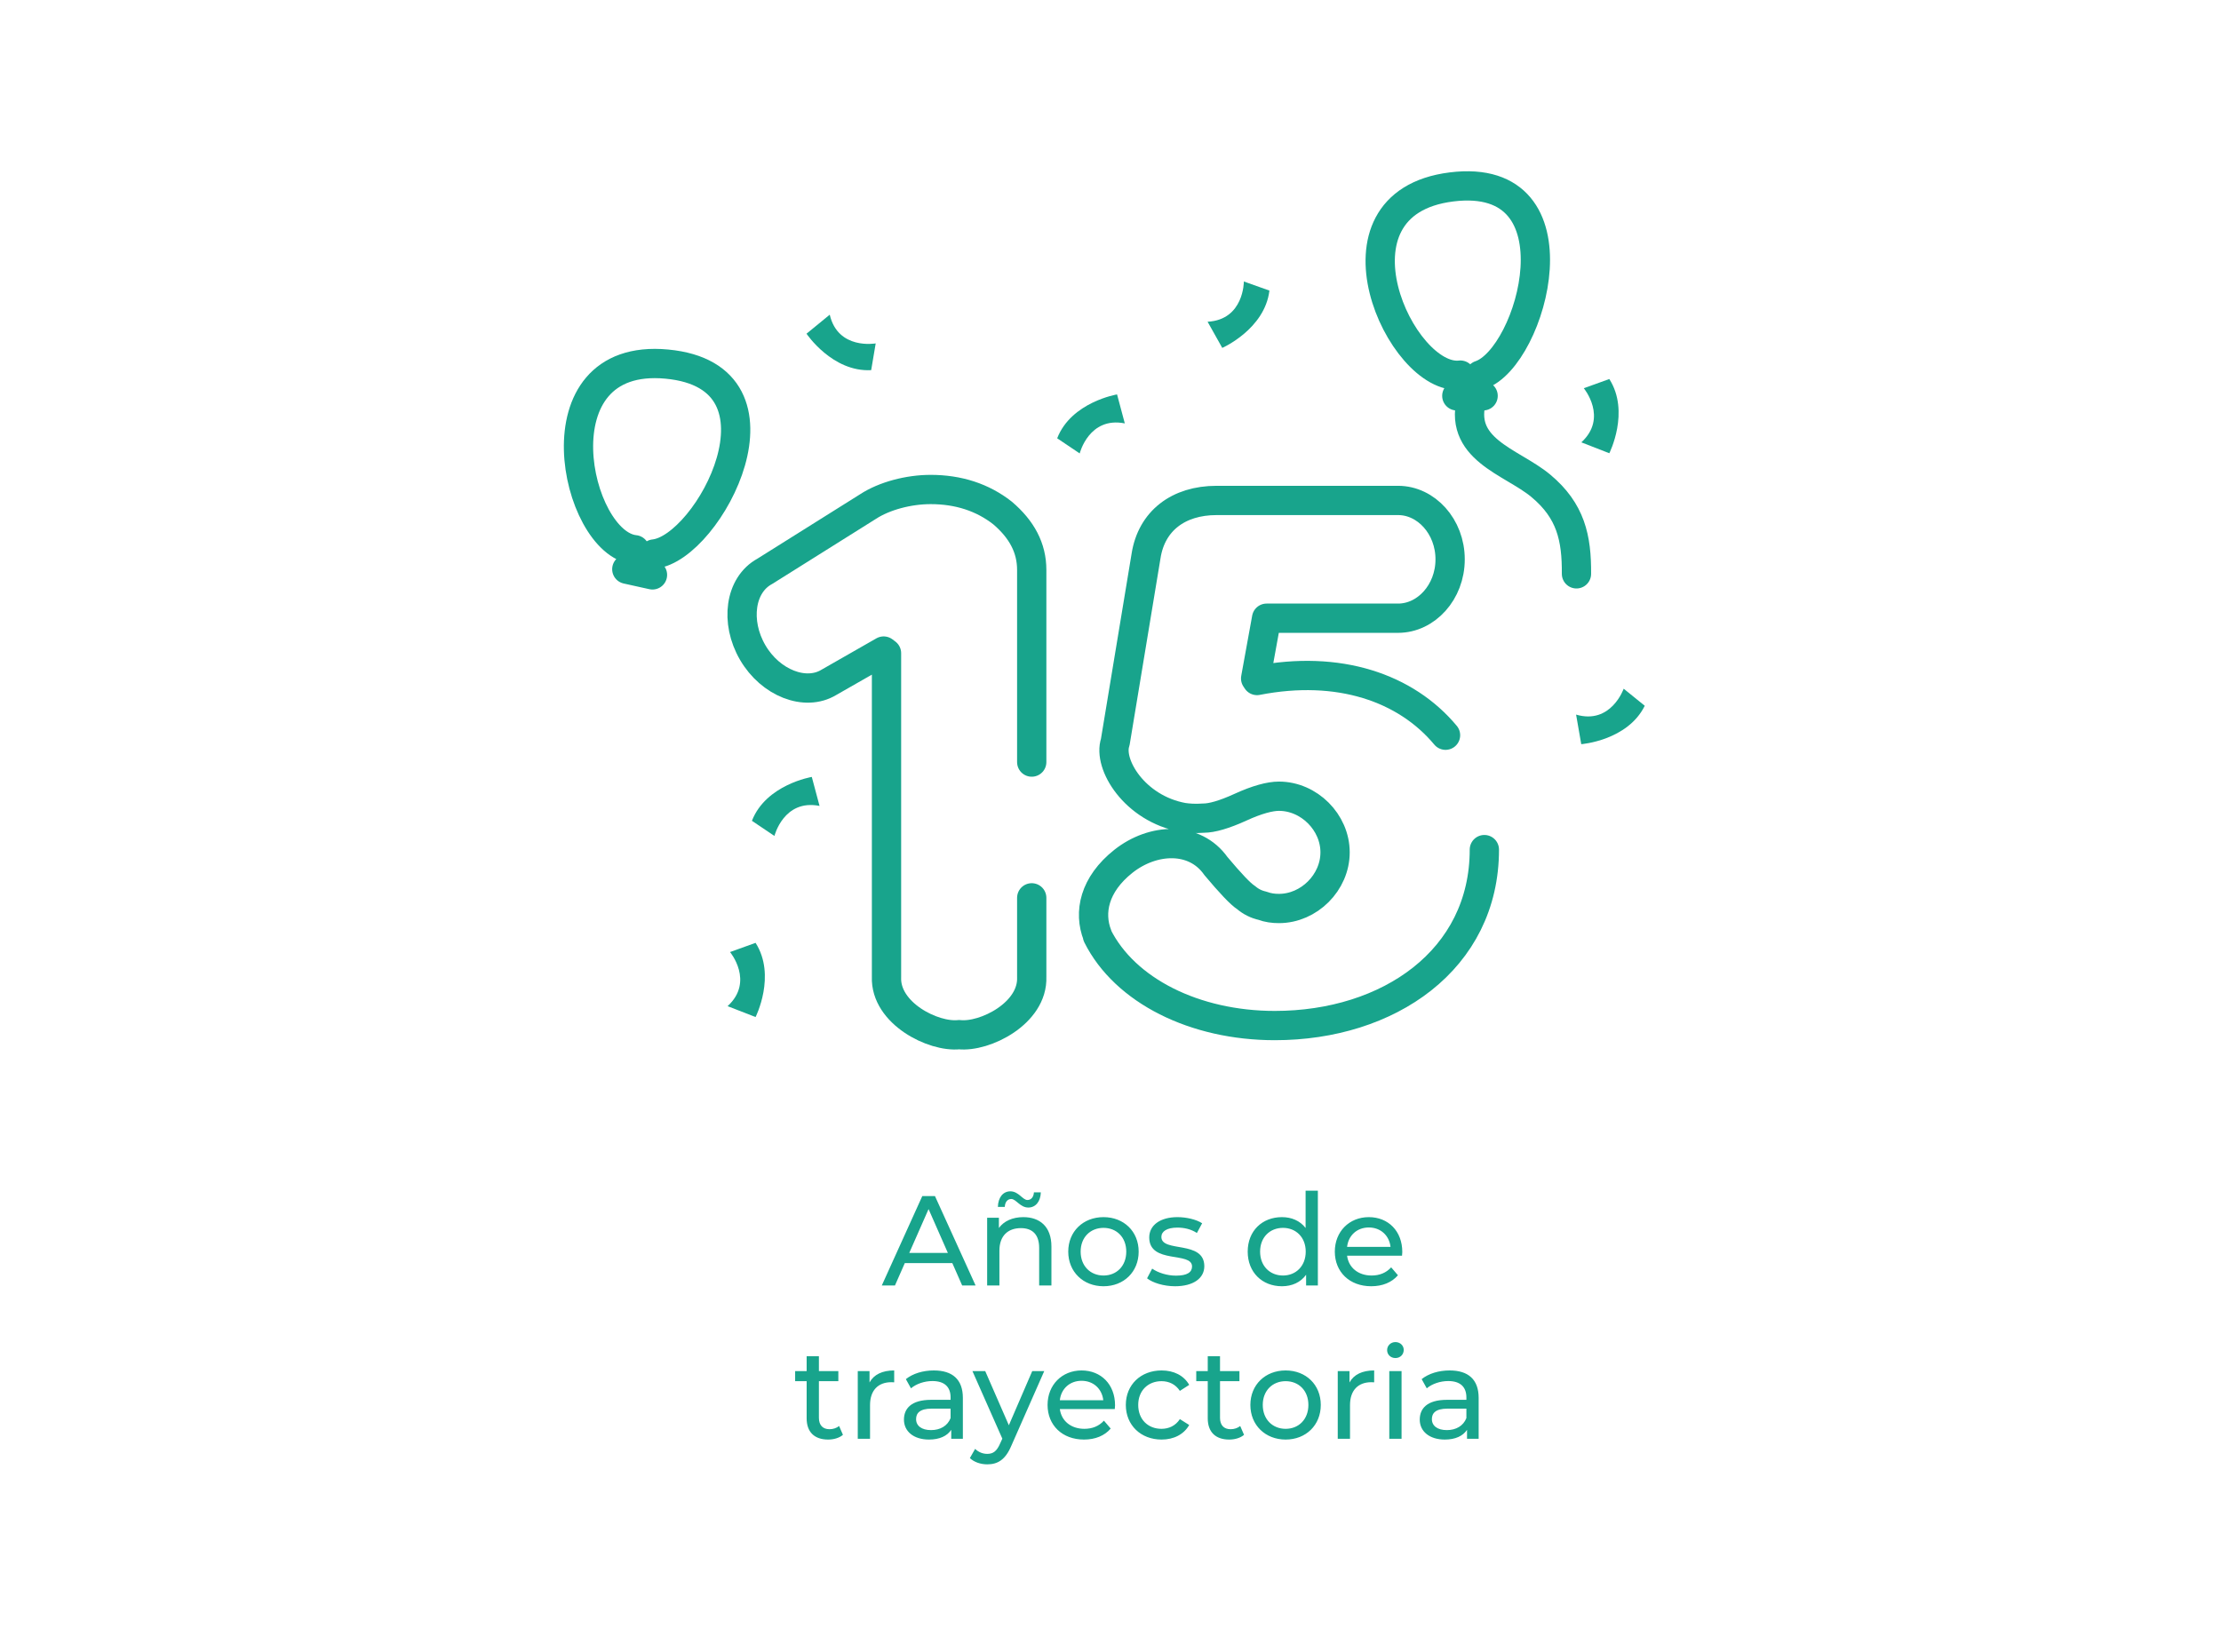 <svg width="430" height="320" viewBox="0 0 430 320" fill="none" xmlns="http://www.w3.org/2000/svg">
<path d="M186.283 248.942L184.378 244.612H175.174L173.269 248.942H170.72L178.564 231.622H181.013L188.881 248.942H186.283ZM176.04 242.633H183.512L179.776 234.146L176.04 242.633ZM195.794 232.191C195.077 232.191 194.582 232.761 194.532 233.725H193.196C193.246 231.895 194.186 230.707 195.621 230.707C197.204 230.707 197.996 232.389 198.912 232.389C199.629 232.389 200.124 231.82 200.173 230.905H201.51C201.46 232.662 200.52 233.849 199.085 233.849C197.501 233.849 196.71 232.191 195.794 232.191ZM198.12 235.705C201.312 235.705 203.563 237.536 203.563 241.395V248.942H201.188V241.668C201.188 239.094 199.901 237.833 197.65 237.833C195.126 237.833 193.493 239.342 193.493 242.187V248.942H191.118V235.829H193.394V237.808C194.359 236.472 196.042 235.705 198.12 235.705ZM213.648 249.09C209.714 249.09 206.819 246.294 206.819 242.385C206.819 238.476 209.714 235.705 213.648 235.705C217.582 235.705 220.452 238.476 220.452 242.385C220.452 246.294 217.582 249.09 213.648 249.09ZM213.648 247.012C216.171 247.012 218.052 245.181 218.052 242.385C218.052 239.589 216.171 237.783 213.648 237.783C211.124 237.783 209.219 239.589 209.219 242.385C209.219 245.181 211.124 247.012 213.648 247.012ZM227.497 249.09C225.32 249.09 223.167 248.422 222.079 247.556L223.068 245.676C224.182 246.467 225.963 247.037 227.67 247.037C229.872 247.037 230.788 246.369 230.788 245.255C230.788 242.311 222.499 244.859 222.499 239.639C222.499 237.288 224.602 235.705 227.967 235.705C229.675 235.705 231.604 236.15 232.742 236.892L231.728 238.773C230.54 238.006 229.229 237.734 227.943 237.734C225.864 237.734 224.85 238.501 224.85 239.54C224.85 242.633 233.163 240.109 233.163 245.206C233.163 247.581 230.986 249.09 227.497 249.09ZM252.772 230.583H255.147V248.942H252.871V246.863C251.807 248.348 250.124 249.09 248.194 249.09C244.36 249.09 241.564 246.393 241.564 242.385C241.564 238.377 244.36 235.705 248.194 235.705C250.05 235.705 251.683 236.398 252.772 237.808V230.583ZM248.392 247.012C250.891 247.012 252.796 245.181 252.796 242.385C252.796 239.589 250.891 237.783 248.392 237.783C245.869 237.783 243.964 239.589 243.964 242.385C243.964 245.181 245.869 247.012 248.392 247.012ZM271.492 242.459C271.492 242.657 271.468 242.954 271.443 243.177H260.804C261.101 245.478 262.956 247.012 265.554 247.012C267.088 247.012 268.375 246.492 269.34 245.428L270.651 246.962C269.463 248.348 267.657 249.09 265.48 249.09C261.249 249.09 258.429 246.294 258.429 242.385C258.429 238.501 261.224 235.705 265.01 235.705C268.795 235.705 271.492 238.426 271.492 242.459ZM265.01 237.709C262.734 237.709 261.051 239.243 260.804 241.47H269.216C268.969 239.268 267.311 237.709 265.01 237.709Z" fill="#18A48C"/>
<path d="M162.457 276.157L163.199 277.864C162.481 278.483 161.393 278.78 160.329 278.78C157.681 278.78 156.172 277.32 156.172 274.673V267.473H153.945V265.518H156.172V262.648H158.547V265.518H162.308V267.473H158.547V274.574C158.547 275.984 159.29 276.776 160.601 276.776C161.294 276.776 161.962 276.553 162.457 276.157ZM168.347 267.72C169.188 266.186 170.821 265.395 173.122 265.395V267.696C172.924 267.671 172.751 267.671 172.577 267.671C170.029 267.671 168.446 269.229 168.446 272.1V278.631H166.07V265.518H168.347V267.72ZM180.8 265.395C184.388 265.395 186.417 267.126 186.417 270.714V278.631H184.165V276.899C183.373 278.087 181.914 278.78 179.86 278.78C176.891 278.78 175.011 277.196 175.011 274.92C175.011 272.817 176.371 271.085 180.281 271.085H184.041V270.615C184.041 268.611 182.878 267.448 180.528 267.448C178.969 267.448 177.386 267.992 176.371 268.858L175.382 267.077C176.743 265.988 178.697 265.395 180.8 265.395ZM180.256 276.949C182.037 276.949 183.448 276.132 184.041 274.623V272.792H180.38C178.029 272.792 177.361 273.708 177.361 274.821C177.361 276.132 178.45 276.949 180.256 276.949ZM199.849 265.518H202.174L195.816 279.943C194.653 282.714 193.144 283.58 191.14 283.58C189.878 283.58 188.591 283.159 187.775 282.367L188.789 280.586C189.432 281.204 190.249 281.551 191.14 281.551C192.278 281.551 192.995 281.031 193.638 279.522L194.059 278.607L188.269 265.518H190.744L195.321 276.009L199.849 265.518ZM215.88 272.149C215.88 272.347 215.855 272.644 215.83 272.867H205.191C205.488 275.168 207.344 276.701 209.942 276.701C211.476 276.701 212.762 276.182 213.727 275.118L215.039 276.652C213.851 278.038 212.045 278.78 209.868 278.78C205.637 278.78 202.816 275.984 202.816 272.075C202.816 268.19 205.612 265.395 209.398 265.395C213.183 265.395 215.88 268.116 215.88 272.149ZM209.398 267.399C207.121 267.399 205.439 268.933 205.191 271.159H213.604C213.356 268.957 211.699 267.399 209.398 267.399ZM224.893 278.78C220.861 278.78 217.966 275.984 217.966 272.075C217.966 268.166 220.861 265.395 224.893 265.395C227.244 265.395 229.198 266.359 230.238 268.19L228.431 269.353C227.59 268.067 226.304 267.473 224.869 267.473C222.296 267.473 220.366 269.279 220.366 272.075C220.366 274.92 222.296 276.701 224.869 276.701C226.304 276.701 227.59 276.108 228.431 274.821L230.238 275.959C229.198 277.79 227.244 278.78 224.893 278.78ZM240.113 276.157L240.855 277.864C240.137 278.483 239.049 278.78 237.985 278.78C235.338 278.78 233.828 277.32 233.828 274.673V267.473H231.602V265.518H233.828V262.648H236.203V265.518H239.964V267.473H236.203V274.574C236.203 275.984 236.946 276.776 238.257 276.776C238.95 276.776 239.618 276.553 240.113 276.157ZM248.908 278.78C244.974 278.78 242.079 275.984 242.079 272.075C242.079 268.166 244.974 265.395 248.908 265.395C252.842 265.395 255.712 268.166 255.712 272.075C255.712 275.984 252.842 278.78 248.908 278.78ZM248.908 276.701C251.432 276.701 253.312 274.871 253.312 272.075C253.312 269.279 251.432 267.473 248.908 267.473C246.384 267.473 244.479 269.279 244.479 272.075C244.479 274.871 246.384 276.701 248.908 276.701ZM261.273 267.72C262.114 266.186 263.747 265.395 266.048 265.395V267.696C265.85 267.671 265.677 267.671 265.504 267.671C262.955 267.671 261.372 269.229 261.372 272.1V278.631H258.997V265.518H261.273V267.72ZM270.163 262.995C269.248 262.995 268.555 262.327 268.555 261.461C268.555 260.595 269.248 259.902 270.163 259.902C271.079 259.902 271.771 260.57 271.771 261.411C271.771 262.302 271.103 262.995 270.163 262.995ZM268.976 278.631V265.518H271.351V278.631H268.976ZM280.661 265.395C284.249 265.395 286.277 267.126 286.277 270.714V278.631H284.026V276.899C283.234 278.087 281.774 278.78 279.721 278.78C276.752 278.78 274.872 277.196 274.872 274.92C274.872 272.817 276.232 271.085 280.142 271.085H283.902V270.615C283.902 268.611 282.739 267.448 280.389 267.448C278.83 267.448 277.247 267.992 276.232 268.858L275.243 267.077C276.603 265.988 278.558 265.395 280.661 265.395ZM280.117 276.949C281.898 276.949 283.308 276.132 283.902 274.623V272.792H280.24C277.89 272.792 277.222 273.708 277.222 274.821C277.222 276.132 278.311 276.949 280.117 276.949Z" fill="#18A48C"/>
<path d="M199.749 173.87V189.204C200.025 196.234 190.653 200.919 185.69 200.368C180.729 200.919 171.357 196.234 171.633 189.204V126.494L171.081 126.08L160.468 132.146C155.921 134.9 149.168 132.283 145.721 126.355C142.276 120.43 143.24 113.262 148.064 110.643L168.049 98.102C171.218 96.034 175.905 94.794 180.177 94.794C185.553 94.794 190.24 96.311 194.098 99.342C197.818 102.512 199.749 106.095 199.749 110.368V147.582" stroke="#18A48C" stroke-width="5.669" stroke-miterlimit="10" stroke-linecap="round" stroke-linejoin="round"/>
<path d="M306.633 75.182C306.633 75.182 311.369 80.888 306.159 85.662L311.574 87.772C311.574 87.772 315.626 79.753 311.574 73.401L306.633 75.182Z" fill="#18A48C"/>
<path d="M141.342 184.369C141.342 184.369 146.078 190.074 140.869 194.849L146.284 196.958C146.284 196.958 150.336 188.94 146.284 182.588L141.342 184.369Z" fill="#18A48C"/>
<path d="M169.541 66.501C169.541 66.501 162.245 67.826 160.643 60.941L156.147 64.623C156.147 64.623 161.142 72.091 168.666 71.681L169.541 66.501Z" fill="#18A48C"/>
<path d="M240.82 54.511C240.82 54.511 240.853 61.926 233.796 62.305L236.639 67.373C236.639 67.373 244.863 63.755 245.768 56.274L240.82 54.511Z" fill="#18A48C"/>
<path d="M209.036 87.809C209.036 87.809 210.838 80.615 217.77 81.994L216.27 76.381C216.27 76.381 207.406 77.853 204.678 84.877L209.036 87.809Z" fill="#18A48C"/>
<path d="M149.936 161.886C149.936 161.886 151.737 154.694 158.669 156.071L157.169 150.458C157.169 150.458 148.305 151.93 145.577 158.954L149.936 161.886Z" fill="#18A48C"/>
<path d="M314.355 133.372C314.355 133.372 311.923 140.376 305.142 138.389L306.139 144.115C306.139 144.115 315.098 143.433 318.436 136.677L314.355 133.372Z" fill="#18A48C"/>
<path d="M282.739 72.643C271.199 73.977 255.361 39.407 281.017 36.2C306.673 32.994 296.696 69.279 286.557 72.643L282.049 76.656H287.14" stroke="#18A48C" stroke-width="5.669" stroke-miterlimit="10" stroke-linecap="round" stroke-linejoin="round"/>
<path d="M122.894 106.461C111.338 105.268 103.353 68.09 129.096 70.509C154.838 72.926 137.249 106.196 126.622 107.286L121.354 110.23L126.324 111.33" stroke="#18A48C" stroke-width="5.669" stroke-miterlimit="10" stroke-linecap="round" stroke-linejoin="round"/>
<path d="M285.099 76.725C281.88 87.038 292.634 89.337 298.316 94.082C304.128 98.934 305.263 104.193 305.215 111.127" stroke="#18A48C" stroke-width="5.669" stroke-miterlimit="10" stroke-linecap="round" stroke-linejoin="round"/>
<path d="M287.381 164.531C287.381 185.88 268.819 198.606 246.812 198.606C231.299 198.606 217.776 191.844 212.472 181.236V181.107C210.748 176.728 211.811 171.295 217.511 166.784C223.211 162.278 231.299 161.879 235.409 167.714C238.193 171.03 240.181 173.151 241.243 173.815C242.169 174.608 243.232 175.139 244.425 175.404C245.485 175.803 246.547 175.936 247.607 175.936C253.44 175.936 258.479 170.898 258.479 165.062C258.479 159.231 253.44 154.192 247.607 154.192C245.883 154.192 243.363 154.852 240.181 156.314C237 157.77 234.615 158.434 233.023 158.434C231.299 158.567 229.973 158.434 229.044 158.302C219.632 156.579 214.46 147.959 215.919 143.718L221.885 107.655C222.945 100.894 228.117 96.914 235.541 96.914H270.676C276.111 96.914 280.753 101.952 280.753 108.319C280.753 114.682 276.111 119.72 270.676 119.72H245.22L243.1 131.387L243.363 131.784C259.237 128.691 272.213 133.195 279.864 142.38" stroke="#18A48C" stroke-width="5.669" stroke-miterlimit="10" stroke-linecap="round" stroke-linejoin="round"/>
</svg>

